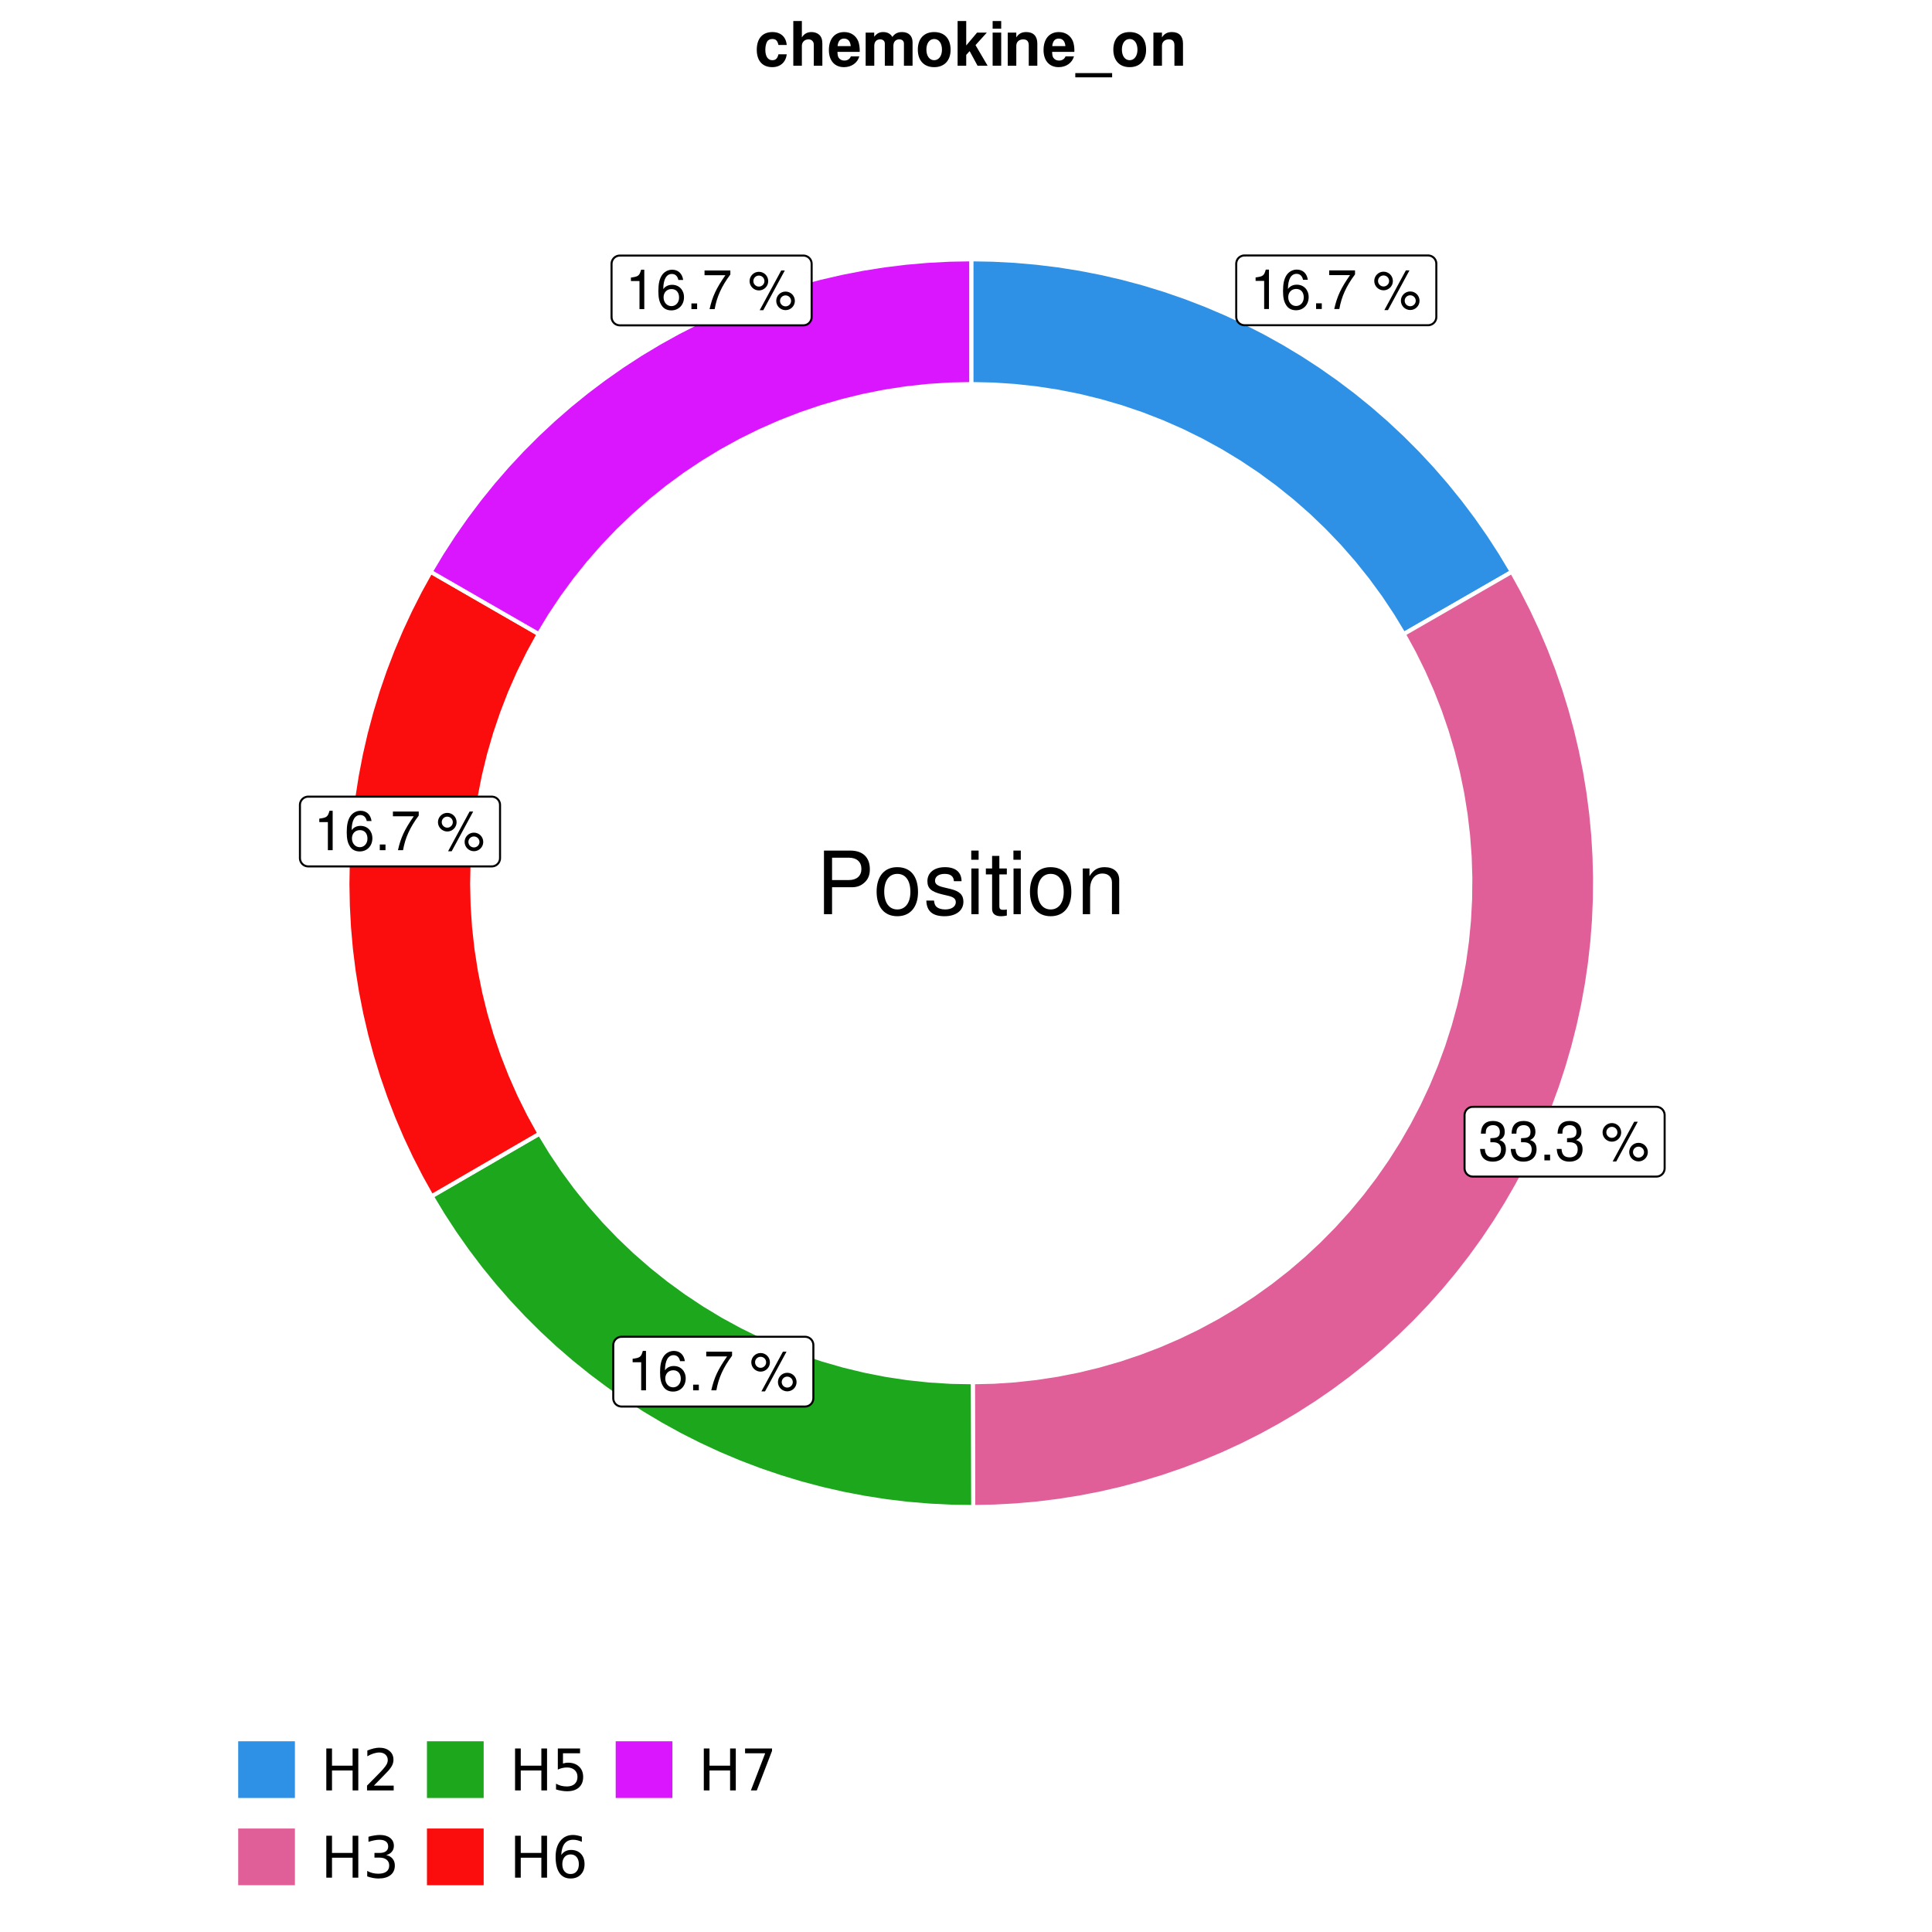 <?xml version="1.0" encoding="UTF-8"?>
<svg xmlns="http://www.w3.org/2000/svg" xmlns:xlink="http://www.w3.org/1999/xlink" width="504pt" height="504pt" viewBox="0 0 504 504" version="1.1">
<defs>
<g>
<symbol overflow="visible" id="glyph0-0">
<path style="stroke:none;" d=""/>
</symbol>
<symbol overflow="visible" id="glyph0-1">
<path style="stroke:none;" d="M 3.688 -7.328 L 3.688 0 L 4.938 0 L 4.938 -10.281 L 4.109 -10.281 C 3.672 -8.703 3.391 -8.484 1.453 -8.234 L 1.453 -7.328 Z M 3.688 -7.328 "/>
</symbol>
<symbol overflow="visible" id="glyph0-2">
<path style="stroke:none;" d="M 7.078 -7.609 C 6.844 -9.281 5.766 -10.281 4.219 -10.281 C 3.109 -10.281 2.125 -9.734 1.516 -8.812 C 0.875 -7.812 0.609 -6.562 0.609 -4.688 C 0.609 -2.953 0.859 -1.859 1.469 -0.953 C 2 -0.109 2.891 0.328 4 0.328 C 5.922 0.328 7.297 -1.109 7.297 -3.109 C 7.297 -5 6.016 -6.344 4.203 -6.344 C 3.219 -6.344 2.438 -5.969 1.891 -5.219 C 1.906 -7.766 2.703 -9.172 4.141 -9.172 C 5.016 -9.172 5.625 -8.609 5.828 -7.609 Z M 4.047 -5.234 C 5.266 -5.234 6.016 -4.375 6.016 -3.016 C 6.016 -1.719 5.156 -0.781 4.016 -0.781 C 2.844 -0.781 1.969 -1.766 1.969 -3.078 C 1.969 -4.344 2.812 -5.234 4.047 -5.234 Z M 4.047 -5.234 "/>
</symbol>
<symbol overflow="visible" id="glyph0-3">
<path style="stroke:none;" d="M 2.719 -1.484 L 1.234 -1.484 L 1.234 0 L 2.719 0 Z M 2.719 -1.484 "/>
</symbol>
<symbol overflow="visible" id="glyph0-4">
<path style="stroke:none;" d="M 7.391 -10.078 L 0.656 -10.078 L 0.656 -8.844 L 6.094 -8.844 C 3.703 -5.422 2.719 -3.312 1.969 0 L 3.297 0 C 3.859 -3.234 5.125 -6 7.391 -9.031 Z M 7.391 -10.078 "/>
</symbol>
<symbol overflow="visible" id="glyph0-5">
<path style="stroke:none;" d=""/>
</symbol>
<symbol overflow="visible" id="glyph0-6">
<path style="stroke:none;" d="M 2.828 -9.734 C 1.5 -9.734 0.406 -8.641 0.406 -7.312 C 0.406 -5.969 1.5 -4.875 2.844 -4.875 C 4.172 -4.875 5.266 -5.969 5.266 -7.281 C 5.266 -8.656 4.188 -9.734 2.828 -9.734 Z M 2.828 -8.75 C 3.641 -8.75 4.281 -8.109 4.281 -7.297 C 4.281 -6.516 3.625 -5.875 2.844 -5.875 C 2.047 -5.875 1.391 -6.516 1.391 -7.312 C 1.391 -8.109 2.031 -8.75 2.828 -8.75 Z M 8.656 -10.078 L 3.047 0.281 L 3.984 0.281 L 9.594 -10.078 Z M 9.781 -4.578 C 8.453 -4.578 7.359 -3.5 7.359 -2.156 C 7.359 -0.812 8.453 0.266 9.797 0.266 C 11.125 0.266 12.219 -0.812 12.219 -2.141 C 12.219 -3.5 11.141 -4.578 9.781 -4.578 Z M 9.781 -3.578 C 10.594 -3.578 11.234 -2.938 11.234 -2.141 C 11.234 -1.359 10.578 -0.719 9.797 -0.719 C 8.984 -0.719 8.344 -1.359 8.344 -2.156 C 8.344 -2.938 8.984 -3.578 9.781 -3.578 Z M 9.781 -3.578 "/>
</symbol>
<symbol overflow="visible" id="glyph0-7">
<path style="stroke:none;" d="M 3.141 -4.734 L 3.828 -4.734 C 5.188 -4.734 5.922 -4.094 5.922 -2.859 C 5.922 -1.562 5.141 -0.781 3.844 -0.781 C 2.453 -0.781 1.797 -1.484 1.703 -2.984 L 0.453 -2.984 C 0.516 -2.156 0.656 -1.625 0.891 -1.172 C 1.422 -0.172 2.406 0.328 3.781 0.328 C 5.859 0.328 7.188 -0.922 7.188 -2.875 C 7.188 -4.188 6.703 -4.891 5.484 -5.312 C 6.422 -5.703 6.891 -6.406 6.891 -7.453 C 6.891 -9.219 5.75 -10.281 3.828 -10.281 C 1.797 -10.281 0.719 -9.141 0.672 -6.969 L 1.922 -6.969 C 1.938 -7.594 1.984 -7.953 2.141 -8.266 C 2.438 -8.844 3.062 -9.188 3.844 -9.188 C 4.953 -9.188 5.609 -8.516 5.609 -7.406 C 5.609 -6.688 5.359 -6.234 4.812 -6 C 4.469 -5.859 4.016 -5.797 3.141 -5.781 Z M 3.141 -4.734 "/>
</symbol>
<symbol overflow="visible" id="glyph1-0">
<path style="stroke:none;" d=""/>
</symbol>
<symbol overflow="visible" id="glyph1-1">
<path style="stroke:none;" d="M 4.188 -7.031 L 9.406 -7.031 C 10.703 -7.031 11.719 -7.422 12.609 -8.219 C 13.609 -9.125 14.047 -10.203 14.047 -11.719 C 14.047 -14.844 12.203 -16.594 8.922 -16.594 L 2.078 -16.594 L 2.078 0 L 4.188 0 Z M 4.188 -8.906 L 4.188 -14.734 L 8.609 -14.734 C 10.625 -14.734 11.844 -13.641 11.844 -11.812 C 11.844 -10 10.625 -8.906 8.609 -8.906 Z M 4.188 -8.906 "/>
</symbol>
<symbol overflow="visible" id="glyph1-2">
<path style="stroke:none;" d="M 6.188 -12.266 C 2.828 -12.266 0.812 -9.875 0.812 -5.875 C 0.812 -1.844 2.828 0.531 6.219 0.531 C 9.578 0.531 11.609 -1.859 11.609 -5.781 C 11.609 -9.922 9.656 -12.266 6.188 -12.266 Z M 6.219 -10.516 C 8.359 -10.516 9.625 -8.766 9.625 -5.812 C 9.625 -2.984 8.312 -1.234 6.219 -1.234 C 4.094 -1.234 2.797 -2.984 2.797 -5.875 C 2.797 -8.766 4.094 -10.516 6.219 -10.516 Z M 6.219 -10.516 "/>
</symbol>
<symbol overflow="visible" id="glyph1-3">
<path style="stroke:none;" d="M 9.969 -8.609 C 9.953 -10.953 8.406 -12.266 5.641 -12.266 C 2.875 -12.266 1.062 -10.844 1.062 -8.625 C 1.062 -6.766 2.031 -5.875 4.844 -5.188 L 6.625 -4.766 C 7.938 -4.438 8.469 -3.969 8.469 -3.125 C 8.469 -1.984 7.359 -1.234 5.688 -1.234 C 4.672 -1.234 3.797 -1.531 3.328 -2.031 C 3.031 -2.375 2.891 -2.703 2.781 -3.547 L 0.781 -3.547 C 0.859 -0.797 2.406 0.531 5.531 0.531 C 8.531 0.531 10.453 -0.953 10.453 -3.25 C 10.453 -5.031 9.453 -6.016 7.078 -6.578 L 5.266 -7.016 C 3.703 -7.375 3.047 -7.875 3.047 -8.719 C 3.047 -9.828 4.031 -10.516 5.578 -10.516 C 7.109 -10.516 7.922 -9.859 7.969 -8.609 Z M 9.969 -8.609 "/>
</symbol>
<symbol overflow="visible" id="glyph1-4">
<path style="stroke:none;" d="M 3.422 -11.922 L 1.531 -11.922 L 1.531 0 L 3.422 0 Z M 3.422 -16.594 L 1.5 -16.594 L 1.5 -14.203 L 3.422 -14.203 Z M 3.422 -16.594 "/>
</symbol>
<symbol overflow="visible" id="glyph1-5">
<path style="stroke:none;" d="M 5.781 -11.922 L 3.828 -11.922 L 3.828 -15.203 L 1.938 -15.203 L 1.938 -11.922 L 0.312 -11.922 L 0.312 -10.375 L 1.938 -10.375 L 1.938 -1.359 C 1.938 -0.141 2.75 0.531 4.234 0.531 C 4.734 0.531 5.141 0.484 5.781 0.359 L 5.781 -1.234 C 5.516 -1.156 5.266 -1.141 4.875 -1.141 C 4.047 -1.141 3.828 -1.359 3.828 -2.203 L 3.828 -10.375 L 5.781 -10.375 Z M 5.781 -11.922 "/>
</symbol>
<symbol overflow="visible" id="glyph1-6">
<path style="stroke:none;" d="M 1.594 -11.922 L 1.594 0 L 3.5 0 L 3.5 -6.578 C 3.5 -9.016 4.781 -10.609 6.734 -10.609 C 8.234 -10.609 9.203 -9.703 9.203 -8.266 L 9.203 0 L 11.094 0 L 11.094 -9.016 C 11.094 -11 9.609 -12.266 7.312 -12.266 C 5.531 -12.266 4.391 -11.594 3.344 -9.922 L 3.344 -11.922 Z M 1.594 -11.922 "/>
</symbol>
<symbol overflow="visible" id="glyph2-0">
<path style="stroke:none;" d="M 0.75 2.656 L 0.75 -10.578 L 8.25 -10.578 L 8.25 2.656 Z M 1.594 1.812 L 7.406 1.812 L 7.406 -9.734 L 1.594 -9.734 Z M 1.594 1.812 "/>
</symbol>
<symbol overflow="visible" id="glyph2-1">
<path style="stroke:none;" d="M 1.469 -10.938 L 2.953 -10.938 L 2.953 -6.453 L 8.328 -6.453 L 8.328 -10.938 L 9.812 -10.938 L 9.812 0 L 8.328 0 L 8.328 -5.203 L 2.953 -5.203 L 2.953 0 L 1.469 0 Z M 1.469 -10.938 "/>
</symbol>
<symbol overflow="visible" id="glyph2-2">
<path style="stroke:none;" d="M 2.875 -1.25 L 8.047 -1.25 L 8.047 0 L 1.094 0 L 1.094 -1.25 C 1.656 -1.82 2.422 -2.598 3.391 -3.578 C 4.359 -4.555 4.969 -5.191 5.219 -5.484 C 5.695 -6.016 6.031 -6.461 6.219 -6.828 C 6.406 -7.203 6.5 -7.566 6.5 -7.922 C 6.5 -8.504 6.297 -8.977 5.891 -9.344 C 5.484 -9.707 4.953 -9.891 4.297 -9.891 C 3.828 -9.891 3.332 -9.805 2.812 -9.641 C 2.301 -9.484 1.754 -9.238 1.172 -8.906 L 1.172 -10.406 C 1.766 -10.645 2.32 -10.828 2.844 -10.953 C 3.363 -11.078 3.836 -11.141 4.266 -11.141 C 5.398 -11.141 6.301 -10.852 6.969 -10.281 C 7.645 -9.719 7.984 -8.961 7.984 -8.016 C 7.984 -7.566 7.898 -7.141 7.734 -6.734 C 7.566 -6.328 7.258 -5.852 6.812 -5.312 C 6.688 -5.164 6.297 -4.754 5.641 -4.078 C 4.992 -3.398 4.07 -2.457 2.875 -1.25 Z M 2.875 -1.25 "/>
</symbol>
<symbol overflow="visible" id="glyph2-3">
<path style="stroke:none;" d="M 6.094 -5.891 C 6.801 -5.742 7.352 -5.43 7.75 -4.953 C 8.145 -4.473 8.344 -3.879 8.344 -3.172 C 8.344 -2.098 7.969 -1.266 7.219 -0.672 C 6.477 -0.078 5.426 0.219 4.062 0.219 C 3.602 0.219 3.129 0.172 2.641 0.078 C 2.16 -0.016 1.66 -0.148 1.141 -0.328 L 1.141 -1.766 C 1.555 -1.523 2.004 -1.344 2.484 -1.219 C 2.973 -1.094 3.484 -1.031 4.016 -1.031 C 4.941 -1.031 5.648 -1.211 6.141 -1.578 C 6.629 -1.941 6.875 -2.473 6.875 -3.172 C 6.875 -3.816 6.645 -4.32 6.188 -4.688 C 5.738 -5.051 5.113 -5.234 4.312 -5.234 L 3.031 -5.234 L 3.031 -6.453 L 4.359 -6.453 C 5.086 -6.453 5.645 -6.598 6.031 -6.891 C 6.414 -7.18 6.609 -7.598 6.609 -8.141 C 6.609 -8.703 6.41 -9.133 6.016 -9.438 C 5.617 -9.738 5.051 -9.891 4.312 -9.891 C 3.906 -9.891 3.469 -9.844 3 -9.75 C 2.539 -9.664 2.031 -9.531 1.469 -9.344 L 1.469 -10.672 C 2.031 -10.828 2.555 -10.941 3.047 -11.016 C 3.535 -11.098 4 -11.141 4.438 -11.141 C 5.562 -11.141 6.453 -10.883 7.109 -10.375 C 7.766 -9.863 8.094 -9.172 8.094 -8.297 C 8.094 -7.691 7.914 -7.18 7.562 -6.766 C 7.219 -6.348 6.727 -6.055 6.094 -5.891 Z M 6.094 -5.891 "/>
</symbol>
<symbol overflow="visible" id="glyph2-4">
<path style="stroke:none;" d="M 1.625 -10.938 L 7.422 -10.938 L 7.422 -9.688 L 2.969 -9.688 L 2.969 -7.016 C 3.188 -7.086 3.398 -7.141 3.609 -7.172 C 3.828 -7.211 4.047 -7.234 4.266 -7.234 C 5.484 -7.234 6.445 -6.895 7.156 -6.219 C 7.875 -5.551 8.234 -4.648 8.234 -3.516 C 8.234 -2.336 7.863 -1.422 7.125 -0.766 C 6.395 -0.109 5.363 0.219 4.031 0.219 C 3.57 0.219 3.102 0.176 2.625 0.094 C 2.156 0.02 1.664 -0.094 1.156 -0.25 L 1.156 -1.75 C 1.594 -1.508 2.047 -1.328 2.516 -1.203 C 2.984 -1.086 3.477 -1.031 4 -1.031 C 4.852 -1.031 5.523 -1.25 6.016 -1.688 C 6.504 -2.133 6.75 -2.742 6.75 -3.516 C 6.75 -4.273 6.504 -4.875 6.016 -5.312 C 5.523 -5.758 4.852 -5.984 4 -5.984 C 3.602 -5.984 3.207 -5.938 2.812 -5.844 C 2.426 -5.758 2.031 -5.625 1.625 -5.438 Z M 1.625 -10.938 "/>
</symbol>
<symbol overflow="visible" id="glyph2-5">
<path style="stroke:none;" d="M 4.953 -6.062 C 4.285 -6.062 3.758 -5.832 3.375 -5.375 C 2.988 -4.914 2.797 -4.297 2.797 -3.516 C 2.797 -2.723 2.988 -2.098 3.375 -1.641 C 3.758 -1.18 4.285 -0.953 4.953 -0.953 C 5.617 -0.953 6.145 -1.18 6.531 -1.641 C 6.914 -2.098 7.109 -2.723 7.109 -3.516 C 7.109 -4.297 6.914 -4.914 6.531 -5.375 C 6.145 -5.832 5.617 -6.062 4.953 -6.062 Z M 7.891 -10.688 L 7.891 -9.344 C 7.516 -9.52 7.141 -9.656 6.766 -9.75 C 6.391 -9.844 6.016 -9.891 5.641 -9.891 C 4.66 -9.891 3.91 -9.555 3.391 -8.891 C 2.879 -8.234 2.586 -7.238 2.516 -5.906 C 2.805 -6.332 3.164 -6.66 3.594 -6.891 C 4.031 -7.117 4.516 -7.234 5.047 -7.234 C 6.141 -7.234 7.004 -6.898 7.641 -6.234 C 8.273 -5.566 8.594 -4.66 8.594 -3.516 C 8.594 -2.391 8.258 -1.484 7.594 -0.797 C 6.938 -0.117 6.055 0.219 4.953 0.219 C 3.68 0.219 2.711 -0.266 2.047 -1.234 C 1.379 -2.211 1.047 -3.617 1.047 -5.453 C 1.047 -7.18 1.457 -8.562 2.281 -9.594 C 3.102 -10.625 4.203 -11.141 5.578 -11.141 C 5.953 -11.141 6.328 -11.098 6.703 -11.016 C 7.078 -10.941 7.473 -10.832 7.891 -10.688 Z M 7.891 -10.688 "/>
</symbol>
<symbol overflow="visible" id="glyph2-6">
<path style="stroke:none;" d="M 1.234 -10.938 L 8.266 -10.938 L 8.266 -10.312 L 4.297 0 L 2.75 0 L 6.484 -9.688 L 1.234 -9.688 Z M 1.234 -10.938 "/>
</symbol>
<symbol overflow="visible" id="glyph3-0">
<path style="stroke:none;" d=""/>
</symbol>
<symbol overflow="visible" id="glyph3-1">
<path style="stroke:none;" d="M 8.359 -5.406 C 8.188 -7.516 6.797 -8.781 4.625 -8.781 C 2.031 -8.781 0.547 -7.094 0.547 -4.141 C 0.547 -1.297 2.031 0.375 4.594 0.375 C 6.688 0.375 8.141 -0.922 8.359 -2.984 L 6.203 -2.984 C 5.938 -1.875 5.484 -1.438 4.594 -1.438 C 3.453 -1.438 2.781 -2.453 2.781 -4.141 C 2.781 -4.969 2.938 -5.734 3.219 -6.234 C 3.469 -6.719 3.969 -6.969 4.609 -6.969 C 5.516 -6.969 5.953 -6.547 6.203 -5.406 Z M 8.359 -5.406 "/>
</symbol>
<symbol overflow="visible" id="glyph3-2">
<path style="stroke:none;" d="M 1.078 -11.656 L 1.078 0 L 3.312 0 L 3.312 -5.188 C 3.312 -6.172 4.031 -6.875 5.047 -6.875 C 5.531 -6.875 5.906 -6.703 6.156 -6.359 C 6.375 -6.062 6.422 -5.828 6.422 -5.281 L 6.422 0 L 8.656 0 L 8.656 -5.797 C 8.656 -6.859 8.375 -7.625 7.781 -8.125 C 7.281 -8.547 6.562 -8.781 5.844 -8.781 C 4.734 -8.781 3.938 -8.359 3.312 -7.391 L 3.312 -11.656 Z M 1.078 -11.656 "/>
</symbol>
<symbol overflow="visible" id="glyph3-3">
<path style="stroke:none;" d="M 8.391 -3.609 C 8.406 -3.812 8.406 -3.891 8.406 -4 C 8.406 -4.859 8.266 -5.656 8.062 -6.266 C 7.484 -7.844 6.094 -8.781 4.359 -8.781 C 1.875 -8.781 0.359 -6.984 0.359 -4.094 C 0.359 -1.328 1.859 0.375 4.297 0.375 C 6.234 0.375 7.812 -0.719 8.297 -2.438 L 6.094 -2.438 C 5.828 -1.75 5.203 -1.344 4.391 -1.344 C 3.75 -1.344 3.234 -1.609 2.906 -2.094 C 2.703 -2.422 2.625 -2.797 2.594 -3.609 Z M 2.625 -5.109 C 2.766 -6.438 3.328 -7.078 4.312 -7.078 C 5.344 -7.078 5.953 -6.391 6.062 -5.109 Z M 2.625 -5.109 "/>
</symbol>
<symbol overflow="visible" id="glyph3-4">
<path style="stroke:none;" d="M 0.953 -8.641 L 0.953 0 L 3.203 0 L 3.203 -5.188 C 3.203 -6.25 3.781 -6.875 4.734 -6.875 C 5.484 -6.875 5.953 -6.453 5.953 -5.766 L 5.953 0 L 8.188 0 L 8.188 -5.188 C 8.188 -6.234 8.766 -6.875 9.734 -6.875 C 10.484 -6.875 10.938 -6.453 10.938 -5.766 L 10.938 0 L 13.188 0 L 13.188 -6.109 C 13.188 -7.797 12.156 -8.781 10.438 -8.781 C 9.328 -8.781 8.578 -8.406 7.906 -7.5 C 7.484 -8.312 6.625 -8.781 5.547 -8.781 C 4.562 -8.781 3.922 -8.469 3.188 -7.562 L 3.188 -8.641 Z M 0.953 -8.641 "/>
</symbol>
<symbol overflow="visible" id="glyph3-5">
<path style="stroke:none;" d="M 4.812 -8.781 C 2.172 -8.781 0.562 -7.047 0.562 -4.203 C 0.562 -1.359 2.172 0.375 4.828 0.375 C 7.469 0.375 9.109 -1.359 9.109 -4.141 C 9.109 -7.078 7.516 -8.781 4.812 -8.781 Z M 4.828 -6.969 C 6.062 -6.969 6.859 -5.875 6.859 -4.172 C 6.859 -2.562 6.031 -1.438 4.828 -1.438 C 3.609 -1.438 2.797 -2.547 2.797 -4.203 C 2.797 -5.875 3.609 -6.969 4.828 -6.969 Z M 4.828 -6.969 "/>
</symbol>
<symbol overflow="visible" id="glyph3-6">
<path style="stroke:none;" d="M 3.188 -5.281 L 3.188 -11.656 L 0.938 -11.656 L 0.938 0 L 3.188 0 L 3.188 -2.828 L 4.078 -3.812 L 6.141 0 L 8.766 0 L 5.609 -5.375 L 8.562 -8.641 L 6.016 -8.641 Z M 3.188 -5.281 "/>
</symbol>
<symbol overflow="visible" id="glyph3-7">
<path style="stroke:none;" d="M 3.312 -8.641 L 1.078 -8.641 L 1.078 0 L 3.312 0 Z M 3.312 -11.656 L 1.078 -11.656 L 1.078 -9.656 L 3.312 -9.656 Z M 3.312 -11.656 "/>
</symbol>
<symbol overflow="visible" id="glyph3-8">
<path style="stroke:none;" d="M 1.016 -8.641 L 1.016 0 L 3.25 0 L 3.25 -5.188 C 3.25 -6.203 3.953 -6.875 5.062 -6.875 C 6.016 -6.875 6.5 -6.359 6.5 -5.328 L 6.5 0 L 8.734 0 L 8.734 -5.797 C 8.734 -7.719 7.703 -8.781 5.844 -8.781 C 4.672 -8.781 3.891 -8.375 3.25 -7.391 L 3.25 -8.641 Z M 1.016 -8.641 "/>
</symbol>
<symbol overflow="visible" id="glyph3-9">
<path style="stroke:none;" d="M 9.25 1.922 L -0.359 1.922 L -0.359 3.031 L 9.25 3.031 Z M 9.25 1.922 "/>
</symbol>
</g>
<clipPath id="clip1">
  <path d="M 41.719 0 L 462.281 0 L 462.281 504 L 41.719 504 Z M 41.719 0 "/>
</clipPath>
<clipPath id="clip2">
  <path d="M 49.938 26.957 L 456.801 26.957 L 456.801 433.82 L 49.938 433.82 Z M 49.938 26.957 "/>
</clipPath>
</defs>
<g id="surface26">
<rect x="0" y="0" width="504" height="504" style="fill:rgb(100%,100%,100%);fill-opacity:1;stroke:none;"/>
<g clip-path="url(#clip1)" clip-rule="nonzero">
<path style="fill-rule:nonzero;fill:rgb(100%,100%,100%);fill-opacity:1;stroke-width:1.067;stroke-linecap:round;stroke-linejoin:round;stroke:rgb(100%,100%,100%);stroke-opacity:1;stroke-miterlimit:10;" d="M 41.719 504 L 462.281 504 L 462.281 0 L 41.719 0 Z M 41.719 504 "/>
</g>
<g clip-path="url(#clip2)" clip-rule="nonzero">
<path style=" stroke:none;fill-rule:nonzero;fill:rgb(100%,100%,100%);fill-opacity:1;" d="M 49.938 433.824 L 456.801 433.824 L 456.801 26.961 L 49.938 26.961 Z M 49.938 433.824 "/>
</g>
<path style="fill-rule:nonzero;fill:rgb(18.039%,56.863%,89.804%);fill-opacity:1;stroke-width:1.067;stroke-linecap:butt;stroke-linejoin:miter;stroke:rgb(100%,100%,100%);stroke-opacity:1;stroke-miterlimit:10;" d="M 366.191 165.41 L 371.832 162.16 L 377.473 158.914 L 383.113 155.664 L 388.758 152.414 L 394.398 149.164 L 391.473 144.289 L 388.383 139.516 L 385.125 134.855 L 381.707 130.312 L 378.133 125.891 L 374.406 121.594 L 370.531 117.434 L 366.512 113.41 L 362.355 109.527 L 358.066 105.793 L 353.652 102.211 L 349.113 98.789 L 344.457 95.523 L 339.688 92.422 L 334.816 89.492 L 329.844 86.734 L 324.777 84.148 L 319.625 81.742 L 314.395 79.52 L 309.086 77.48 L 303.711 75.625 L 298.273 73.961 L 292.781 72.488 L 287.238 71.207 L 281.66 70.121 L 276.043 69.23 L 270.398 68.539 L 264.734 68.043 L 259.055 67.746 L 253.371 67.645 L 253.371 100.195 L 259.055 100.32 L 264.73 100.691 L 270.379 101.312 L 276 102.176 L 281.578 103.285 L 287.102 104.641 L 292.559 106.23 L 297.941 108.062 L 303.242 110.125 L 308.445 112.418 L 313.543 114.934 L 318.527 117.672 L 323.387 120.625 L 328.113 123.785 L 332.695 127.152 L 337.129 130.715 L 341.402 134.465 L 345.504 138.402 L 349.434 142.512 L 353.18 146.789 L 356.734 151.227 L 360.094 155.816 L 363.246 160.547 Z M 366.191 165.41 "/>
<path style="fill-rule:nonzero;fill:rgb(88.235%,37.255%,60%);fill-opacity:1;stroke-width:1.067;stroke-linecap:butt;stroke-linejoin:miter;stroke:rgb(100%,100%,100%);stroke-opacity:1;stroke-miterlimit:10;" d="M 253.777 360.586 L 253.801 367.098 L 253.82 373.605 L 253.84 380.117 L 253.859 386.625 L 253.879 393.137 L 259.457 393.023 L 265.023 392.719 L 270.578 392.227 L 276.113 391.539 L 281.621 390.668 L 287.094 389.605 L 292.527 388.355 L 297.918 386.922 L 303.254 385.305 L 308.531 383.504 L 313.746 381.523 L 318.887 379.367 L 323.953 377.035 L 328.934 374.531 L 333.828 371.855 L 338.629 369.02 L 343.328 366.016 L 347.922 362.855 L 352.402 359.535 L 356.77 356.07 L 361.016 352.453 L 365.133 348.691 L 369.121 344.793 L 372.973 340.762 L 376.684 336.598 L 380.25 332.312 L 383.664 327.906 L 386.93 323.387 L 390.039 318.754 L 392.984 314.02 L 395.77 309.188 L 398.383 304.266 L 400.828 299.254 L 403.102 294.16 L 405.199 288.992 L 407.117 283.758 L 408.855 278.457 L 410.41 273.105 L 411.781 267.699 L 412.969 262.25 L 413.965 256.762 L 414.773 251.246 L 415.395 245.703 L 415.824 240.145 L 416.062 234.574 L 416.109 228.996 L 415.965 223.422 L 415.633 217.855 L 415.109 212.305 L 414.395 206.773 L 413.488 201.273 L 412.398 195.805 L 411.121 190.375 L 409.656 184.996 L 408.008 179.668 L 406.18 174.398 L 404.172 169.195 L 401.988 164.066 L 399.629 159.016 L 397.098 154.047 L 394.398 149.164 L 388.758 152.414 L 383.113 155.664 L 377.473 158.914 L 371.832 162.16 L 366.191 165.41 L 368.859 170.281 L 371.316 175.262 L 373.562 180.34 L 375.586 185.512 L 377.391 190.766 L 378.965 196.09 L 380.316 201.477 L 381.434 206.918 L 382.316 212.398 L 382.969 217.914 L 383.383 223.453 L 383.559 229.004 L 383.5 234.555 L 383.203 240.102 L 382.672 245.629 L 381.906 251.129 L 380.902 256.594 L 379.668 262.008 L 378.207 267.363 L 376.516 272.652 L 374.602 277.867 L 372.469 282.992 L 370.117 288.023 L 367.551 292.949 L 364.781 297.762 L 361.805 302.453 L 358.633 307.012 L 355.27 311.43 L 351.723 315.703 L 347.996 319.82 L 344.094 323.773 L 340.031 327.559 L 335.809 331.164 L 331.438 334.586 L 326.922 337.82 L 322.273 340.859 L 317.5 343.699 L 312.609 346.332 L 307.609 348.75 L 302.516 350.957 L 297.328 352.941 L 292.062 354.707 L 286.727 356.242 L 281.328 357.551 L 275.879 358.629 L 270.391 359.469 L 264.871 360.078 L 259.332 360.453 Z M 253.777 360.586 "/>
<path style="fill-rule:nonzero;fill:rgb(10.98%,65.49%,10.98%);fill-opacity:1;stroke-width:1.067;stroke-linecap:butt;stroke-linejoin:miter;stroke:rgb(100%,100%,100%);stroke-opacity:1;stroke-miterlimit:10;" d="M 140.754 295.727 L 135.121 298.992 L 129.492 302.258 L 123.859 305.527 L 118.23 308.793 L 112.598 312.059 L 115.539 316.926 L 118.645 321.688 L 121.918 326.34 L 125.348 330.875 L 128.938 335.285 L 132.676 339.566 L 136.566 343.719 L 140.594 347.73 L 144.762 351.598 L 149.062 355.316 L 153.492 358.883 L 158.043 362.297 L 162.707 365.543 L 167.484 368.629 L 172.367 371.547 L 177.348 374.289 L 182.418 376.855 L 187.578 379.246 L 192.82 381.453 L 198.133 383.477 L 203.516 385.312 L 208.957 386.961 L 214.457 388.418 L 220 389.68 L 225.586 390.746 L 231.203 391.621 L 236.848 392.297 L 242.516 392.773 L 248.195 393.055 L 253.879 393.137 L 253.859 386.625 L 253.84 380.117 L 253.82 373.605 L 253.801 367.098 L 253.777 360.586 L 248.094 360.48 L 242.418 360.125 L 236.766 359.523 L 231.141 358.676 L 225.562 357.582 L 220.035 356.246 L 214.57 354.672 L 209.18 352.859 L 203.875 350.812 L 198.664 348.539 L 193.559 346.035 L 188.566 343.316 L 183.699 340.379 L 178.961 337.23 L 174.367 333.879 L 169.926 330.332 L 165.641 326.594 L 161.523 322.672 L 157.582 318.574 L 153.824 314.305 L 150.254 309.879 L 146.883 305.301 L 143.711 300.582 Z M 140.754 295.727 "/>
<path style="fill-rule:nonzero;fill:rgb(98.431%,5.098%,5.098%);fill-opacity:1;stroke-width:1.067;stroke-linecap:butt;stroke-linejoin:miter;stroke:rgb(100%,100%,100%);stroke-opacity:1;stroke-miterlimit:10;" d="M 140.547 165.41 L 134.906 162.16 L 129.266 158.914 L 112.344 149.164 L 109.59 154.141 L 107.016 159.211 L 104.617 164.367 L 102.402 169.605 L 100.371 174.914 L 98.527 180.293 L 96.871 185.734 L 95.406 191.23 L 94.133 196.77 L 93.059 202.355 L 92.176 207.973 L 91.492 213.617 L 91.004 219.281 L 90.715 224.961 L 90.625 230.648 L 90.734 236.332 L 91.039 242.012 L 91.543 247.672 L 92.246 253.316 L 93.145 258.93 L 94.242 264.512 L 95.531 270.051 L 97.012 275.539 L 98.684 280.973 L 100.547 286.348 L 102.594 291.652 L 104.824 296.883 L 107.238 302.031 L 109.832 307.09 L 112.598 312.059 L 118.23 308.793 L 123.859 305.527 L 129.492 302.258 L 135.121 298.992 L 140.754 295.727 L 138.008 290.746 L 135.48 285.652 L 133.184 280.453 L 131.109 275.156 L 129.273 269.773 L 127.672 264.32 L 126.309 258.797 L 125.191 253.223 L 124.316 247.605 L 123.688 241.953 L 123.305 236.281 L 123.172 230.594 L 123.289 224.91 L 123.652 219.234 L 124.262 213.582 L 125.121 207.961 L 126.223 202.383 L 127.566 196.859 L 129.148 191.398 L 130.973 186.012 L 133.023 180.707 L 135.309 175.5 L 137.82 170.398 Z M 140.547 165.41 "/>
<path style="fill-rule:nonzero;fill:rgb(85.49%,8.627%,100%);fill-opacity:1;stroke-width:1.067;stroke-linecap:butt;stroke-linejoin:miter;stroke:rgb(100%,100%,100%);stroke-opacity:1;stroke-miterlimit:10;" d="M 253.371 100.195 L 253.371 67.645 L 247.684 67.746 L 242.008 68.043 L 236.34 68.539 L 230.699 69.23 L 225.082 70.121 L 219.5 71.207 L 213.961 72.488 L 208.469 73.961 L 203.031 75.625 L 197.652 77.48 L 192.348 79.52 L 187.113 81.742 L 181.961 84.148 L 176.895 86.734 L 171.922 89.492 L 167.051 92.422 L 162.285 95.523 L 157.629 98.789 L 153.09 102.211 L 148.672 105.793 L 144.383 109.527 L 140.227 113.41 L 136.211 117.434 L 132.336 121.594 L 128.609 125.891 L 125.035 130.312 L 121.617 134.855 L 118.359 139.516 L 115.266 144.289 L 112.344 149.164 L 129.266 158.914 L 134.906 162.16 L 140.547 165.41 L 143.492 160.547 L 146.648 155.816 L 150.004 151.227 L 153.559 146.789 L 157.305 142.512 L 161.234 138.402 L 165.34 134.465 L 169.613 130.715 L 174.043 127.152 L 178.629 123.785 L 183.352 120.625 L 188.211 117.672 L 193.195 114.934 L 198.297 112.418 L 203.5 110.125 L 208.797 108.062 L 214.18 106.23 L 219.641 104.641 L 225.164 103.285 L 230.738 102.176 L 236.359 101.312 L 242.012 100.691 L 247.684 100.32 Z M 253.371 100.195 "/>
<path style="fill-rule:nonzero;fill:rgb(100%,100%,100%);fill-opacity:1;stroke-width:0.533;stroke-linecap:round;stroke-linejoin:round;stroke:rgb(0%,0%,0%);stroke-opacity:1;stroke-miterlimit:10;" d="M 324.656 84.84 L 372.535 84.84 L 372.449 84.84 L 372.797 84.824 L 373.137 84.754 L 373.461 84.633 L 373.762 84.457 L 374.031 84.238 L 374.262 83.977 L 374.449 83.684 L 374.582 83.363 L 374.668 83.027 L 374.695 82.68 L 374.695 68.801 L 374.668 68.453 L 374.582 68.117 L 374.449 67.797 L 374.262 67.504 L 374.031 67.242 L 373.762 67.023 L 373.461 66.848 L 373.137 66.727 L 372.797 66.656 L 372.535 66.641 L 324.656 66.641 L 324.914 66.656 L 324.566 66.641 L 324.223 66.684 L 323.891 66.781 L 323.574 66.93 L 323.289 67.125 L 323.039 67.367 L 322.828 67.645 L 322.668 67.953 L 322.559 68.281 L 322.504 68.625 L 322.496 68.801 L 322.496 82.68 L 322.504 82.508 L 322.504 82.855 L 322.559 83.195 L 322.668 83.527 L 322.828 83.836 L 323.039 84.113 L 323.289 84.352 L 323.574 84.551 L 323.891 84.699 L 324.223 84.797 L 324.566 84.84 Z M 324.656 84.84 "/>
<g style="fill:rgb(0%,0%,0%);fill-opacity:1;">
  <use xlink:href="#glyph0-1" x="326.094" y="80.608"/>
  <use xlink:href="#glyph0-2" x="334.094" y="80.608"/>
  <use xlink:href="#glyph0-3" x="342.094" y="80.608"/>
  <use xlink:href="#glyph0-4" x="346.094" y="80.608"/>
  <use xlink:href="#glyph0-5" x="354.094" y="80.608"/>
  <use xlink:href="#glyph0-6" x="358.094" y="80.608"/>
</g>
<path style="fill-rule:nonzero;fill:rgb(100%,100%,100%);fill-opacity:1;stroke-width:0.533;stroke-linecap:round;stroke-linejoin:round;stroke:rgb(0%,0%,0%);stroke-opacity:1;stroke-miterlimit:10;" d="M 384.211 306.934 L 432.094 306.934 L 432.004 306.934 L 432.352 306.918 L 432.695 306.848 L 433.02 306.727 L 433.32 306.551 L 433.59 306.332 L 433.82 306.07 L 434.004 305.777 L 434.141 305.457 L 434.227 305.121 L 434.254 304.773 L 434.254 290.895 L 434.227 290.547 L 434.141 290.211 L 434.004 289.891 L 433.82 289.598 L 433.59 289.336 L 433.32 289.117 L 433.02 288.941 L 432.695 288.82 L 432.352 288.75 L 432.094 288.734 L 384.211 288.734 L 384.473 288.75 L 384.125 288.738 L 383.781 288.777 L 383.445 288.875 L 383.133 289.023 L 382.848 289.223 L 382.598 289.461 L 382.387 289.738 L 382.227 290.047 L 382.117 290.379 L 382.059 290.723 L 382.055 290.895 L 382.055 304.773 L 382.059 304.602 L 382.059 304.949 L 382.117 305.293 L 382.227 305.621 L 382.387 305.93 L 382.598 306.207 L 382.848 306.449 L 383.133 306.645 L 383.445 306.793 L 383.781 306.891 L 384.125 306.934 Z M 384.211 306.934 "/>
<g style="fill:rgb(0%,0%,0%);fill-opacity:1;">
  <use xlink:href="#glyph0-7" x="385.652" y="302.706"/>
  <use xlink:href="#glyph0-7" x="393.652" y="302.706"/>
  <use xlink:href="#glyph0-3" x="401.652" y="302.706"/>
  <use xlink:href="#glyph0-7" x="405.652" y="302.706"/>
  <use xlink:href="#glyph0-5" x="413.652" y="302.706"/>
  <use xlink:href="#glyph0-6" x="417.652" y="302.706"/>
</g>
<path style="fill-rule:nonzero;fill:rgb(100%,100%,100%);fill-opacity:1;stroke-width:0.533;stroke-linecap:round;stroke-linejoin:round;stroke:rgb(0%,0%,0%);stroke-opacity:1;stroke-miterlimit:10;" d="M 162.141 366.922 L 210.023 366.922 L 209.934 366.922 L 210.281 366.906 L 210.621 366.836 L 210.949 366.715 L 211.25 366.539 L 211.52 366.32 L 211.75 366.059 L 211.934 365.766 L 212.07 365.445 L 212.152 365.109 L 212.184 364.762 L 212.184 350.883 L 212.152 350.535 L 212.07 350.199 L 211.934 349.879 L 211.75 349.586 L 211.52 349.324 L 211.25 349.105 L 210.949 348.93 L 210.621 348.809 L 210.281 348.738 L 210.023 348.723 L 162.141 348.723 L 162.402 348.738 L 162.055 348.723 L 161.711 348.766 L 161.375 348.863 L 161.062 349.012 L 160.777 349.211 L 160.523 349.449 L 160.316 349.727 L 160.156 350.035 L 160.043 350.367 L 159.988 350.707 L 159.98 350.883 L 159.98 364.762 L 159.988 364.59 L 159.988 364.938 L 160.043 365.281 L 160.156 365.609 L 160.316 365.918 L 160.523 366.195 L 160.777 366.438 L 161.062 366.633 L 161.375 366.781 L 161.711 366.879 L 162.055 366.922 Z M 162.141 366.922 "/>
<g style="fill:rgb(0%,0%,0%);fill-opacity:1;">
  <use xlink:href="#glyph0-1" x="163.582" y="362.694"/>
  <use xlink:href="#glyph0-2" x="171.582" y="362.694"/>
  <use xlink:href="#glyph0-3" x="179.582" y="362.694"/>
  <use xlink:href="#glyph0-4" x="183.582" y="362.694"/>
  <use xlink:href="#glyph0-5" x="191.582" y="362.694"/>
  <use xlink:href="#glyph0-6" x="195.582" y="362.694"/>
</g>
<path style="fill-rule:nonzero;fill:rgb(100%,100%,100%);fill-opacity:1;stroke-width:0.533;stroke-linecap:round;stroke-linejoin:round;stroke:rgb(0%,0%,0%);stroke-opacity:1;stroke-miterlimit:10;" d="M 80.406 226.02 L 128.285 226.02 L 128.199 226.016 L 128.547 226.004 L 128.887 225.934 L 129.211 225.812 L 129.512 225.637 L 129.781 225.418 L 130.012 225.156 L 130.199 224.863 L 130.332 224.543 L 130.418 224.207 L 130.445 223.859 L 130.445 209.98 L 130.418 209.633 L 130.332 209.297 L 130.199 208.977 L 130.012 208.684 L 129.781 208.422 L 129.512 208.203 L 129.211 208.027 L 128.887 207.906 L 128.547 207.836 L 128.285 207.82 L 80.406 207.82 L 80.664 207.836 L 80.316 207.82 L 79.973 207.863 L 79.641 207.961 L 79.324 208.109 L 79.039 208.305 L 78.789 208.547 L 78.578 208.824 L 78.418 209.133 L 78.309 209.461 L 78.25 209.805 L 78.246 209.98 L 78.246 223.859 L 78.25 223.684 L 78.25 224.031 L 78.309 224.375 L 78.418 224.707 L 78.578 225.016 L 78.789 225.293 L 79.039 225.531 L 79.324 225.73 L 79.641 225.879 L 79.973 225.977 L 80.316 226.016 Z M 80.406 226.02 "/>
<g style="fill:rgb(0%,0%,0%);fill-opacity:1;">
  <use xlink:href="#glyph0-1" x="81.844" y="221.788"/>
  <use xlink:href="#glyph0-2" x="89.844" y="221.788"/>
  <use xlink:href="#glyph0-3" x="97.844" y="221.788"/>
  <use xlink:href="#glyph0-4" x="101.844" y="221.788"/>
  <use xlink:href="#glyph0-5" x="109.844" y="221.788"/>
  <use xlink:href="#glyph0-6" x="113.844" y="221.788"/>
</g>
<path style="fill-rule:nonzero;fill:rgb(100%,100%,100%);fill-opacity:1;stroke-width:0.533;stroke-linecap:round;stroke-linejoin:round;stroke:rgb(0%,0%,0%);stroke-opacity:1;stroke-miterlimit:10;" d="M 161.695 84.871 L 209.574 84.871 L 209.488 84.867 L 209.836 84.855 L 210.176 84.785 L 210.5 84.66 L 210.801 84.488 L 211.07 84.266 L 211.301 84.008 L 211.488 83.715 L 211.625 83.395 L 211.707 83.055 L 211.734 82.711 L 211.734 68.828 L 211.707 68.484 L 211.625 68.145 L 211.488 67.824 L 211.301 67.531 L 211.07 67.273 L 210.801 67.051 L 210.5 66.879 L 210.176 66.754 L 209.836 66.684 L 209.574 66.668 L 161.695 66.668 L 161.957 66.684 L 161.609 66.672 L 161.262 66.715 L 160.93 66.809 L 160.617 66.957 L 160.328 67.156 L 160.078 67.398 L 159.871 67.676 L 159.707 67.984 L 159.598 68.312 L 159.543 68.656 L 159.535 68.828 L 159.535 82.711 L 159.543 82.535 L 159.543 82.883 L 159.598 83.227 L 159.707 83.555 L 159.871 83.863 L 160.078 84.141 L 160.328 84.383 L 160.617 84.582 L 160.93 84.73 L 161.262 84.824 L 161.609 84.867 Z M 161.695 84.871 "/>
<g style="fill:rgb(0%,0%,0%);fill-opacity:1;">
  <use xlink:href="#glyph0-1" x="163.137" y="80.64"/>
  <use xlink:href="#glyph0-2" x="171.137" y="80.64"/>
  <use xlink:href="#glyph0-3" x="179.137" y="80.64"/>
  <use xlink:href="#glyph0-4" x="183.137" y="80.64"/>
  <use xlink:href="#glyph0-5" x="191.137" y="80.64"/>
  <use xlink:href="#glyph0-6" x="195.137" y="80.64"/>
</g>
<g style="fill:rgb(0%,0%,0%);fill-opacity:1;">
  <use xlink:href="#glyph1-1" x="212.871" y="238.484"/>
  <use xlink:href="#glyph1-2" x="227.871" y="238.484"/>
  <use xlink:href="#glyph1-3" x="240.871" y="238.484"/>
  <use xlink:href="#glyph1-4" x="251.871" y="238.484"/>
  <use xlink:href="#glyph1-5" x="256.871" y="238.484"/>
  <use xlink:href="#glyph1-4" x="262.871" y="238.484"/>
  <use xlink:href="#glyph1-2" x="267.871" y="238.484"/>
  <use xlink:href="#glyph1-6" x="280.871" y="238.484"/>
</g>
<path style=" stroke:none;fill-rule:nonzero;fill:rgb(100%,100%,100%);fill-opacity:1;" d="M 49.938 498.52 L 208.613 498.52 L 208.613 447.52 L 49.938 447.52 Z M 49.938 498.52 "/>
<path style=" stroke:none;fill-rule:nonzero;fill:rgb(100%,100%,100%);fill-opacity:1;" d="M 60.895 470.281 L 78.176 470.281 L 78.176 453 L 60.895 453 Z M 60.895 470.281 "/>
<path style="fill-rule:nonzero;fill:rgb(18.039%,56.863%,89.804%);fill-opacity:1;stroke-width:1.067;stroke-linecap:butt;stroke-linejoin:miter;stroke:rgb(100%,100%,100%);stroke-opacity:1;stroke-miterlimit:10;" d="M 61.605 469.574 L 77.469 469.574 L 77.469 453.711 L 61.605 453.711 Z M 61.605 469.574 "/>
<path style=" stroke:none;fill-rule:nonzero;fill:rgb(100%,100%,100%);fill-opacity:1;" d="M 60.895 493.043 L 78.176 493.043 L 78.176 475.762 L 60.895 475.762 Z M 60.895 493.043 "/>
<path style="fill-rule:nonzero;fill:rgb(88.235%,37.255%,60%);fill-opacity:1;stroke-width:1.067;stroke-linecap:butt;stroke-linejoin:miter;stroke:rgb(100%,100%,100%);stroke-opacity:1;stroke-miterlimit:10;" d="M 61.605 492.332 L 77.469 492.332 L 77.469 476.469 L 61.605 476.469 Z M 61.605 492.332 "/>
<path style=" stroke:none;fill-rule:nonzero;fill:rgb(100%,100%,100%);fill-opacity:1;" d="M 110.137 470.281 L 127.418 470.281 L 127.418 453 L 110.137 453 Z M 110.137 470.281 "/>
<path style="fill-rule:nonzero;fill:rgb(10.98%,65.49%,10.98%);fill-opacity:1;stroke-width:1.067;stroke-linecap:butt;stroke-linejoin:miter;stroke:rgb(100%,100%,100%);stroke-opacity:1;stroke-miterlimit:10;" d="M 110.844 469.574 L 126.707 469.574 L 126.707 453.711 L 110.844 453.711 Z M 110.844 469.574 "/>
<path style=" stroke:none;fill-rule:nonzero;fill:rgb(100%,100%,100%);fill-opacity:1;" d="M 110.137 493.043 L 127.418 493.043 L 127.418 475.762 L 110.137 475.762 Z M 110.137 493.043 "/>
<path style="fill-rule:nonzero;fill:rgb(98.431%,5.098%,5.098%);fill-opacity:1;stroke-width:1.067;stroke-linecap:butt;stroke-linejoin:miter;stroke:rgb(100%,100%,100%);stroke-opacity:1;stroke-miterlimit:10;" d="M 110.844 492.332 L 126.707 492.332 L 126.707 476.469 L 110.844 476.469 Z M 110.844 492.332 "/>
<path style=" stroke:none;fill-rule:nonzero;fill:rgb(100%,100%,100%);fill-opacity:1;" d="M 159.375 470.281 L 176.656 470.281 L 176.656 453 L 159.375 453 Z M 159.375 470.281 "/>
<path style="fill-rule:nonzero;fill:rgb(85.49%,8.627%,100%);fill-opacity:1;stroke-width:1.067;stroke-linecap:butt;stroke-linejoin:miter;stroke:rgb(100%,100%,100%);stroke-opacity:1;stroke-miterlimit:10;" d="M 160.082 469.574 L 175.945 469.574 L 175.945 453.711 L 160.082 453.711 Z M 160.082 469.574 "/>
<g style="fill:rgb(0%,0%,0%);fill-opacity:1;">
  <use xlink:href="#glyph2-1" x="83.656" y="467.064"/>
  <use xlink:href="#glyph2-2" x="94.656" y="467.064"/>
</g>
<g style="fill:rgb(0%,0%,0%);fill-opacity:1;">
  <use xlink:href="#glyph2-1" x="83.656" y="489.826"/>
  <use xlink:href="#glyph2-3" x="94.656" y="489.826"/>
</g>
<g style="fill:rgb(0%,0%,0%);fill-opacity:1;">
  <use xlink:href="#glyph2-1" x="132.895" y="467.064"/>
  <use xlink:href="#glyph2-4" x="143.895" y="467.064"/>
</g>
<g style="fill:rgb(0%,0%,0%);fill-opacity:1;">
  <use xlink:href="#glyph2-1" x="132.895" y="489.826"/>
  <use xlink:href="#glyph2-5" x="143.895" y="489.826"/>
</g>
<g style="fill:rgb(0%,0%,0%);fill-opacity:1;">
  <use xlink:href="#glyph2-1" x="182.133" y="467.064"/>
  <use xlink:href="#glyph2-6" x="193.133" y="467.064"/>
</g>
<g style="fill:rgb(0%,0%,0%);fill-opacity:1;">
  <use xlink:href="#glyph3-1" x="196.871" y="17.145"/>
  <use xlink:href="#glyph3-2" x="205.871" y="17.145"/>
  <use xlink:href="#glyph3-3" x="215.871" y="17.145"/>
  <use xlink:href="#glyph3-4" x="224.871" y="17.145"/>
  <use xlink:href="#glyph3-5" x="238.871" y="17.145"/>
  <use xlink:href="#glyph3-6" x="248.871" y="17.145"/>
  <use xlink:href="#glyph3-7" x="257.871" y="17.145"/>
  <use xlink:href="#glyph3-8" x="261.871" y="17.145"/>
  <use xlink:href="#glyph3-3" x="271.871" y="17.145"/>
  <use xlink:href="#glyph3-9" x="280.871" y="17.145"/>
  <use xlink:href="#glyph3-5" x="289.871" y="17.145"/>
  <use xlink:href="#glyph3-8" x="299.871" y="17.145"/>
</g>
</g>
</svg>
